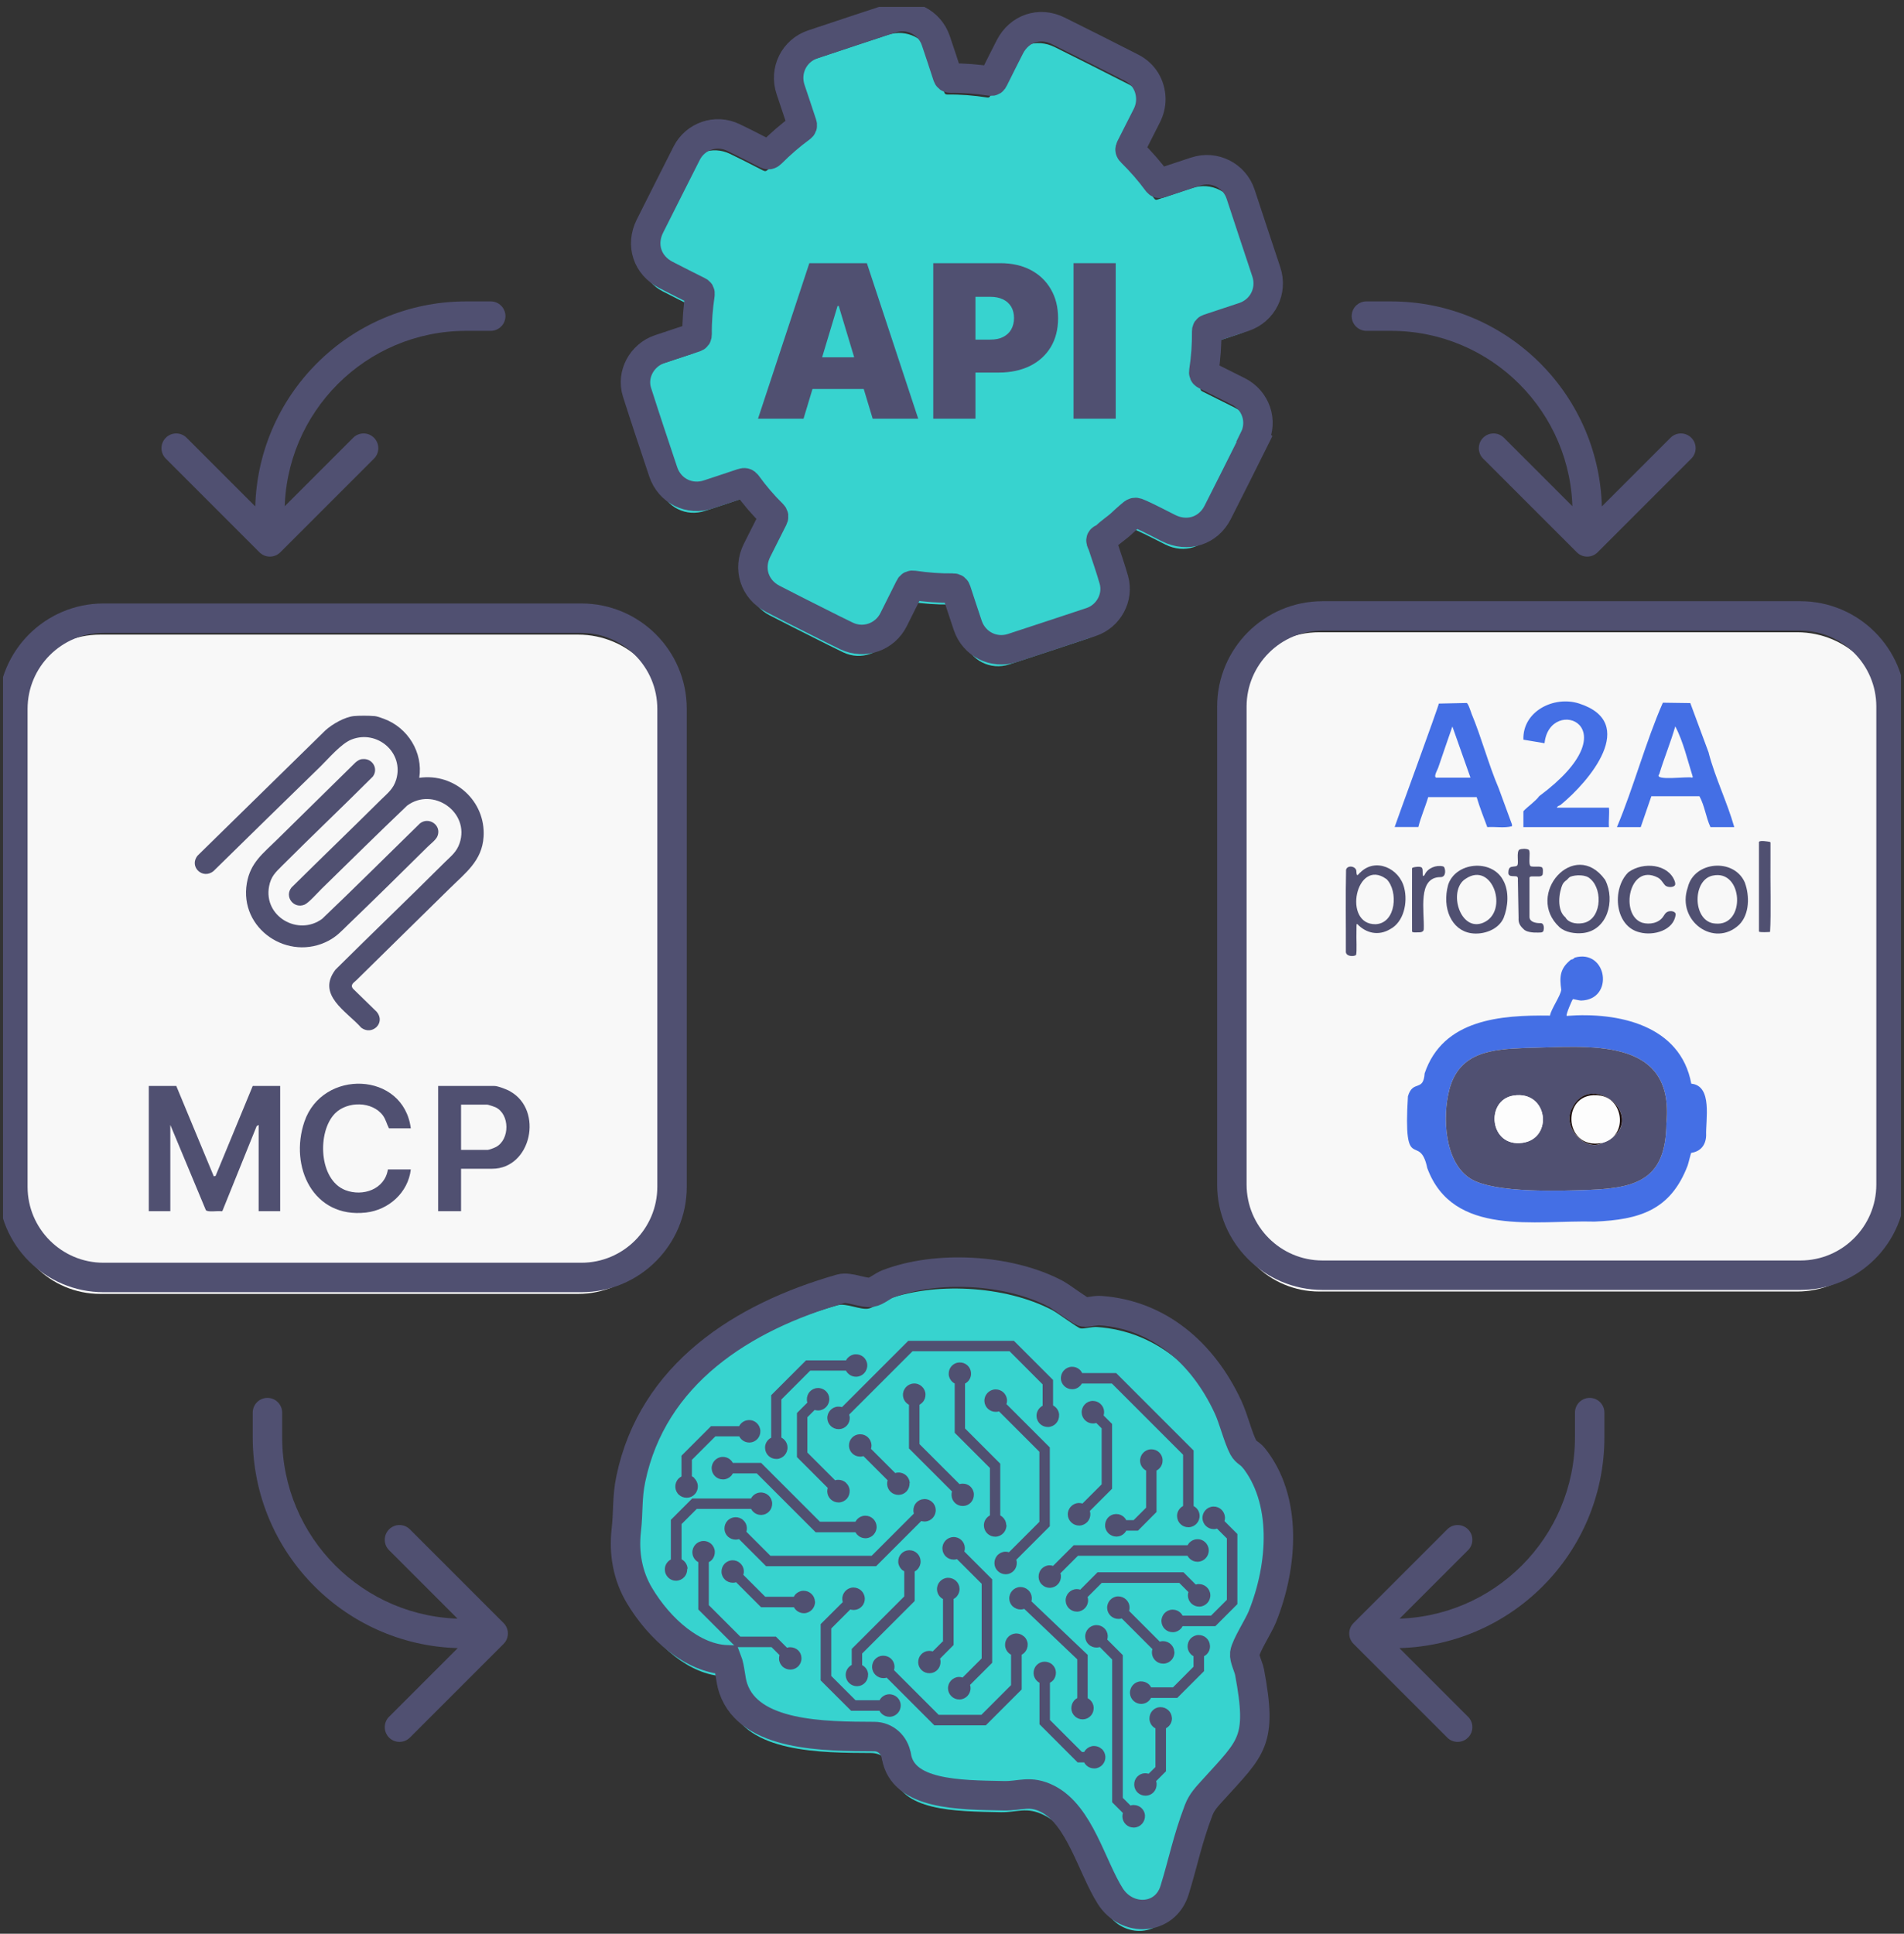 <?xml version="1.0" encoding="UTF-8"?> <svg xmlns="http://www.w3.org/2000/svg" width="194" height="197" viewBox="0 0 194 197" fill="none"><rect x="0" y="0" width="194" height="197" fill="#333333" stroke="none"/><g clip-path="url(#clip0_466_5634)"><path d="M183.109 64.411H134.425C129.322 64.411 125.185 68.548 125.185 73.651V122.335C125.185 127.438 129.322 131.575 134.425 131.575H183.109C188.212 131.575 192.349 127.438 192.349 122.335V73.651C192.349 68.548 188.212 64.411 183.109 64.411Z" fill="#F8F8F8"></path><path d="M160.431 97.562C163.758 96.62 164.53 101.842 161.092 101.932C160.902 101.932 160.291 101.761 160.261 101.791C160.19 101.842 159.519 103.395 159.629 103.495C164.88 103.084 171.224 104.427 172.326 110.4C174.521 110.61 173.78 114.098 173.84 115.681C173.81 116.663 173.258 117.315 172.326 117.445C172.276 117.485 172.036 118.517 171.956 118.738C170.222 123.287 167.055 124.26 162.475 124.45C156.442 124.28 148.044 126.053 145.429 119.008C144.637 115.23 142.953 119.87 143.455 111.683C143.966 109.969 145.028 111.282 145.158 109.348C147.022 103.836 152.885 103.395 157.926 103.465C158.066 102.743 159.008 101.461 159.078 100.829C158.888 99.507 158.938 98.655 160.08 97.753C160.301 97.753 160.391 97.582 160.441 97.572L160.431 97.562ZM155.47 106.762C152.063 106.892 148.686 107.123 147.674 111.011C146.952 113.767 147.162 118.477 149.888 120.111C152.334 121.574 159.038 121.323 162.014 121.213C167.005 121.023 169.741 119.97 169.791 114.429C170.653 105.459 161.734 106.642 155.47 106.762Z" fill="#446FE5"></path><path d="M174.1 76.708C174.762 79.243 175.984 81.718 176.706 84.264H174.281C173.81 83.252 173.699 82.109 173.158 81.117H168.258L167.175 84.264H164.75C166.464 80.185 167.666 75.605 169.43 71.587L172.226 71.627L174.11 76.708H174.1ZM169.069 78.862C168.408 79.604 172.036 79.063 172.397 79.223L172.487 79.173C171.956 77.499 171.515 75.545 170.693 74.002C170.222 75.645 169.561 77.219 169.069 78.852V78.862Z" fill="#446FE5"></path><path d="M177.798 89.956C178.259 91.229 178.289 93.133 177.197 94.215C174.651 96.6 170.793 93.804 171.966 90.417C172.587 87.731 176.656 87.381 177.768 89.876L177.798 89.956ZM174.411 89.225C172.376 89.776 172.497 93.935 174.752 94.085C177.928 94.426 177.628 88.513 174.501 89.204L174.421 89.225H174.411Z" fill="#505071"></path><path d="M163.578 89.695C164.6 91.77 163.778 94.786 161.273 95.057C160.491 95.137 159.499 94.997 158.898 94.456C155.31 91.139 160.421 85.346 163.527 89.605L163.578 89.695ZM162.034 89.535C161.603 89.074 160.521 89.114 160.01 89.315C159.86 89.385 159.769 89.525 159.649 89.635C159.509 89.736 159.318 89.886 159.218 90.086C158.827 90.928 158.597 92.722 159.499 93.454C159.799 94.005 160.561 94.145 161.172 94.055C163.147 93.834 163.367 90.728 162.084 89.575L162.034 89.525V89.535Z" fill="#505071"></path><path d="M165.953 88.834C167.436 87.781 169.971 88.002 170.633 89.756C170.683 89.896 170.733 90.096 170.643 90.207C170.462 90.437 169.841 90.407 169.641 90.177C169.43 89.946 169.25 89.565 168.899 89.395C165.973 87.892 165.001 93.243 167.336 94.005C168.087 94.215 169.039 94.045 169.48 93.353C169.6 93.173 169.691 93.003 169.861 92.912C170.172 92.732 170.743 92.822 170.733 93.163C170.562 94.786 168.468 95.358 167.085 94.987C164.52 94.396 164.209 90.587 165.882 88.894L165.953 88.834Z" fill="#505071"></path><path d="M180.334 85.777C180.424 85.817 180.394 85.857 180.394 85.947C180.394 86.489 180.394 86.95 180.394 87.661C180.364 89.635 180.464 93.163 180.354 94.937C180.253 94.957 179.321 95.007 179.221 94.907C179.221 94.385 179.221 86.448 179.221 85.757C179.372 85.597 180.083 85.727 180.283 85.757H180.324L180.334 85.777Z" fill="#505071"></path><path d="M149.918 72.659C150.94 75.094 151.682 77.93 152.704 80.305L154.057 83.993C154.057 84.043 154.057 84.124 154.057 84.174C153.275 84.384 152.364 84.204 151.542 84.264C151.181 83.292 150.77 82.26 150.459 81.207H145.519C145.238 82.179 144.767 83.232 144.517 84.254H142.102C142.102 84.174 146.661 71.757 146.601 71.677L149.437 71.617C149.598 71.647 149.848 72.469 149.928 72.669L149.918 72.659ZM146.591 78.05C146.541 78.341 146.03 79.073 146.321 79.223H149.828L147.984 74.012C147.523 75.355 147.042 76.708 146.591 78.061V78.05Z" fill="#446FE5"></path><path d="M160.882 71.667C166.995 73.621 161.944 79.604 158.998 82.009C158.898 82.059 158.657 82.129 158.637 82.28H163.938C163.999 82.901 163.888 83.622 163.938 84.264H155.22V82.64C155.661 82.159 156.432 81.658 156.833 81.107C166.494 73.932 157.896 70.755 157.374 75.716L155.22 75.355C155.12 72.459 158.336 70.855 160.882 71.667Z" fill="#446FE5"></path><path d="M138.594 88.894C140.117 87.341 142.603 88.433 143.084 90.487C143.444 91.93 143.044 93.935 141.631 94.666C140.448 95.368 139.185 95.077 138.283 94.125C138.193 94.095 138.223 94.396 138.213 94.806C138.183 95.688 138.273 96.841 138.173 97.282C137.953 97.482 137.071 97.462 137.131 96.891C137.141 94.155 137.091 91.339 137.151 88.603C137.291 88.072 138.253 88.242 138.203 88.824C138.233 89.194 138.273 89.265 138.524 88.954L138.584 88.884L138.594 88.894ZM141.22 89.525C138.173 87.38 136.75 94.225 140.177 94.155C142.272 94.035 142.472 90.778 141.29 89.575L141.22 89.525Z" fill="#505071"></path><path d="M153.165 89.686C153.787 90.808 153.666 92.351 153.205 93.514C152.684 94.716 151.131 95.267 149.868 95.067C147.904 94.756 146.902 92.532 147.553 90.136C148.315 87.822 151.943 87.491 153.125 89.615L153.165 89.695V89.686ZM149.257 89.575C147.533 90.808 148.786 94.977 151.121 94.005C153.807 92.882 152.073 87.671 149.337 89.525L149.267 89.575H149.257Z" fill="#505071"></path><path d="M155.791 86.619C155.971 86.839 155.681 88.082 155.971 88.252C156.292 88.343 156.783 88.222 157.084 88.343C157.254 88.413 157.214 88.844 157.184 89.084C157.074 89.395 156.553 89.254 156.292 89.285C156.052 89.295 155.791 89.234 155.841 89.545C155.841 90.297 155.841 92.892 155.841 93.424C155.851 93.915 156.452 94.045 156.903 94.045C157.384 93.985 157.344 94.666 157.234 94.897C157.094 95.027 156.964 94.997 156.723 95.007C156.182 95.027 155.47 94.957 155.21 94.626C154.839 94.285 154.699 93.985 154.729 93.504C154.709 92.602 154.679 90.818 154.659 89.726C154.699 89.174 154.538 89.295 154.077 89.254C153.857 89.254 153.666 89.144 153.687 88.894C153.687 88.633 153.757 88.363 154.007 88.312C154.258 88.252 154.558 88.293 154.619 88.122C154.749 87.832 154.498 86.829 154.799 86.559C155.059 86.448 155.5 86.439 155.751 86.559L155.791 86.599V86.619Z" fill="#505071"></path><path d="M147.102 88.282C147.303 88.513 147.373 89.365 146.782 89.355C145.579 89.355 145.168 90.247 145.058 91.329C144.938 92.431 145.108 93.774 145.068 94.656C145.038 95.067 144.557 94.967 144.176 94.987C144.086 94.987 143.885 94.987 143.875 94.886C143.875 94.235 143.865 88.964 143.875 88.463C143.885 88.423 143.915 88.393 143.986 88.373C144.156 88.323 144.787 88.212 144.897 88.433C144.968 88.543 144.948 88.803 144.958 89.014C144.968 89.325 145.058 89.294 145.168 89.104C145.459 88.433 146.341 88.092 147.032 88.262L147.082 88.302L147.102 88.282Z" fill="#505071"></path><path d="M155.47 106.762C161.724 106.642 170.653 105.459 169.791 114.429C169.741 119.98 167.005 121.023 162.014 121.213C159.048 121.323 152.334 121.574 149.888 120.111C147.162 118.477 146.952 113.767 147.674 111.011C148.686 107.123 152.063 106.892 155.47 106.762ZM164.029 116.092C167.817 113.607 161.994 109.007 160.14 112.975C159.148 114.99 161.633 117.345 163.217 116.453C163.257 116.453 163.968 116.132 164.029 116.092ZM154.208 111.612C151.301 112.073 151.742 116.924 155.15 116.423C158.296 115.962 157.725 111.061 154.208 111.612Z" fill="#505071"></path><path d="M163.217 116.443C159.178 117.204 159.028 110.971 163.057 111.612C165.642 112.063 165.702 115.912 163.217 116.443Z" fill="#FDFDFD"></path><path d="M154.208 111.612C157.725 111.061 158.296 115.962 155.15 116.423C151.742 116.924 151.301 112.073 154.208 111.612Z" fill="#FDFDFD"></path><path d="M163.217 116.443C161.633 117.335 159.148 114.98 160.14 112.965C161.984 108.997 167.817 113.607 164.019 116.082C165.772 115 165.201 111.943 163.056 111.612C159.028 110.981 159.168 117.204 163.217 116.443Z" fill="#1B0D0D"></path><path d="M58.903 64.652H10.219C5.116 64.652 0.979 68.788 0.979 73.891V122.576C0.979 127.679 5.116 131.816 10.219 131.816H58.903C64.006 131.816 68.143 127.679 68.143 122.576V73.891C68.143 68.788 64.006 64.652 58.903 64.652Z" fill="#F8F8F8"></path><path d="M38.109 72.94C38.43 72.97 38.821 73.12 39.121 73.23C41.556 74.132 43.12 76.647 42.719 79.243C46.306 78.722 49.503 81.608 49.273 85.246C49.123 87.711 47.399 88.944 45.805 90.527C42.649 93.644 39.462 96.74 36.305 99.867C36.054 100.108 35.644 100.328 35.974 100.729L38.389 103.084C39.322 104.207 37.919 105.539 36.806 104.698C35.323 103.024 32.216 101.37 34.181 98.785C37.889 95.097 41.667 91.489 45.364 87.801C45.986 87.19 46.527 86.789 46.828 85.907C47.9 82.761 44.142 80.115 41.486 82.069C38.55 84.865 35.664 87.721 32.758 90.557C32.367 90.938 31.465 91.97 31.034 92.161C29.931 92.622 28.949 91.349 29.701 90.417C32.727 87.421 35.794 84.474 38.821 81.468C39.482 80.816 40.073 80.385 40.364 79.433C41.196 76.688 38.45 74.312 35.824 75.335C34.762 75.746 33.489 77.269 32.647 78.091C29.009 81.628 25.382 85.186 21.754 88.743C20.642 89.645 19.218 88.272 20.14 87.16L33.158 74.403C33.87 73.761 35.093 73.06 36.044 72.95C36.486 72.9 37.668 72.9 38.119 72.95L38.109 72.94Z" fill="#505071"></path><path d="M36.906 77.339C37.908 77.199 38.6 78.291 37.989 79.113C34.932 82.169 31.795 85.146 28.739 88.202C28.067 88.874 27.606 89.294 27.416 90.297C26.835 93.363 30.382 95.408 32.828 93.604C36.185 90.407 39.462 87.13 42.779 83.893C43.691 83.161 45.024 84.073 44.573 85.186C44.412 85.577 43.851 85.987 43.551 86.288C40.865 88.944 38.179 91.6 35.453 94.215C34.802 94.846 34.321 95.388 33.489 95.829C29.38 98.013 24.349 94.636 25.151 89.976C25.512 87.862 26.825 86.93 28.228 85.537C30.883 82.911 33.559 80.305 36.215 77.68C36.415 77.509 36.636 77.359 36.896 77.329L36.906 77.339Z" fill="#505071"></path><path d="M17.956 110.62L21.784 119.84L21.964 119.8L25.752 110.63H28.548V123.388H26.354V114.599L26.153 114.719L22.656 123.378L22.566 123.398C22.235 123.327 21.152 123.528 20.972 123.277L17.354 114.599V123.388H15.16V110.63H17.956V110.62Z" fill="#505071"></path><path d="M41.867 114.95H39.632C39.402 114.509 39.322 114.068 39.021 113.647C37.938 112.174 35.393 112.164 34.14 113.426C32.296 115.29 32.467 120.191 35.183 121.243C36.966 121.935 39.211 121.163 39.522 119.139H41.857C41.586 121.494 39.602 123.267 37.287 123.528C31.916 124.139 29.46 118.858 31.014 114.278C32.848 108.867 41.115 109.147 41.857 114.95H41.867Z" fill="#505071"></path><path d="M51.989 111.181C51.628 110.981 50.736 110.63 50.345 110.63H44.643V123.388H46.978V119.068H50.135C54.143 119.068 55.396 113.096 51.989 111.191V111.181ZM50.545 116.844C50.405 116.924 49.834 117.144 49.704 117.144H46.978V112.534H49.633C49.744 112.534 50.365 112.745 50.495 112.805C51.959 113.516 51.959 116.082 50.545 116.844Z" fill="#505071"></path><path d="M127.49 46.403C126.248 48.898 125.005 51.383 123.742 53.869C122.78 55.773 120.656 56.434 118.752 55.482C117.79 55.001 116.848 54.5 115.876 54.059C115.274 53.788 115.304 53.798 114.783 54.249C114.503 54.49 114.232 54.74 113.961 54.991C113.43 55.492 112.789 55.873 112.288 56.394C112.278 56.404 112.258 56.414 112.238 56.424C112.118 56.544 111.867 56.534 111.847 56.715C111.837 56.865 111.957 57.015 112.007 57.166C112.398 58.358 112.819 59.541 113.16 60.743C113.671 62.537 112.619 64.451 110.845 65.043C108.179 65.924 105.503 66.816 102.828 67.688C100.924 68.31 98.919 67.297 98.278 65.393C97.887 64.211 97.486 63.038 97.105 61.846C97.045 61.665 96.975 61.585 96.775 61.585C95.432 61.605 94.089 61.505 92.766 61.305C92.556 61.275 92.455 61.315 92.365 61.505C91.824 62.607 91.263 63.69 90.722 64.792C89.84 66.566 87.725 67.317 85.931 66.466C84.949 65.995 83.977 65.504 83.005 65.013C81.472 64.241 79.929 63.469 78.405 62.678C76.541 61.715 75.86 59.611 76.812 57.727C77.353 56.655 77.894 55.572 78.435 54.5C78.526 54.32 78.526 54.219 78.375 54.059C77.423 53.127 76.561 52.115 75.78 51.033C75.639 50.842 75.519 50.822 75.309 50.892C74.166 51.283 73.014 51.654 71.871 52.035C69.917 52.696 67.893 51.694 67.241 49.73C66.339 47.034 65.438 44.338 64.576 41.632C63.994 39.819 65.077 37.844 66.891 37.243C68.083 36.852 69.266 36.441 70.458 36.06C70.659 36 70.699 35.91 70.699 35.72C70.679 34.367 70.799 33.024 70.989 31.681C71.019 31.501 70.969 31.421 70.819 31.35C69.717 30.799 68.614 30.248 67.512 29.677C65.618 28.705 64.936 26.62 65.888 24.716C67.131 22.231 68.384 19.766 69.636 17.28C70.518 15.546 72.613 14.825 74.367 15.667C75.499 16.208 76.611 16.779 77.714 17.35C77.934 17.461 78.055 17.471 78.245 17.28C79.187 16.338 80.189 15.466 81.271 14.675C81.422 14.564 81.452 14.474 81.392 14.304C81.001 13.131 80.62 11.959 80.219 10.786C79.578 8.862 80.58 6.828 82.504 6.186C85.16 5.305 87.826 4.413 90.491 3.541C92.375 2.919 94.379 3.932 95.021 5.816C95.422 7.008 95.823 8.191 96.203 9.383C96.264 9.574 96.344 9.634 96.544 9.634C97.897 9.614 99.24 9.724 100.583 9.934C100.763 9.965 100.833 9.904 100.904 9.754C101.455 8.652 102.006 7.539 102.567 6.447C103.529 4.573 105.594 3.871 107.478 4.803C109.983 6.046 112.468 7.299 114.964 8.572C116.206 9.203 116.918 10.405 116.928 11.778C116.928 12.39 116.778 12.951 116.507 13.482C115.956 14.554 115.425 15.637 114.873 16.709C114.773 16.899 114.793 17.02 114.954 17.17C115.916 18.122 116.798 19.124 117.599 20.216C117.7 20.357 117.79 20.387 117.95 20.327C119.133 19.926 120.315 19.545 121.488 19.154C123.402 18.513 125.446 19.545 126.077 21.459C126.939 24.095 127.821 26.73 128.693 29.366C129.334 31.29 128.342 33.315 126.408 33.966C125.206 34.367 124.013 34.768 122.81 35.158C122.67 35.209 122.62 35.259 122.62 35.419C122.63 36.782 122.54 38.135 122.329 39.488C122.299 39.688 122.329 39.798 122.53 39.889C123.632 40.43 124.715 40.991 125.817 41.532C127.621 42.434 128.362 44.559 127.46 46.373L127.49 46.403Z" fill="#37D3CF"></path><path d="M88.347 26.811H82.464L77.233 42.655H81.873L82.785 39.628H88.006L88.918 42.655H93.558L88.326 26.811H88.347ZM83.767 36.401L85.34 31.17H85.46L87.034 36.401H83.757H83.767Z" fill="#505071"></path><path d="M107.067 29.456C106.576 28.614 105.894 27.963 105.012 27.502C104.13 27.041 103.098 26.811 101.926 26.811H95.091V42.655H99.39V37.955H101.775C102.978 37.955 104.04 37.724 104.942 37.283C105.854 36.832 106.556 36.191 107.057 35.369C107.558 34.537 107.808 33.555 107.808 32.423C107.808 31.29 107.568 30.318 107.077 29.476L107.067 29.456ZM103.028 33.575C102.838 33.906 102.557 34.156 102.196 34.337C101.836 34.517 101.405 34.597 100.904 34.597H99.39V30.238H100.904C101.405 30.238 101.836 30.328 102.196 30.499C102.557 30.669 102.828 30.919 103.028 31.24C103.218 31.561 103.319 31.952 103.319 32.403C103.319 32.854 103.218 33.234 103.028 33.575Z" fill="#505071"></path><path d="M113.681 26.811H109.382V42.655H113.681V26.811Z" fill="#505071"></path><path d="M90.992 180.55C90.812 179.438 89.89 178.586 88.757 178.586C83.656 178.566 76.06 178.566 74.386 173.685C74.056 172.723 74.096 171.701 73.735 170.769C70.268 170.639 66.87 167.652 64.816 164.205C63.633 162.221 63.213 159.926 63.483 157.561C63.704 155.627 63.543 154.284 63.944 152.34C66.169 141.687 75.258 135.844 85.34 132.968C86.202 132.728 87.625 133.449 88.457 133.319C88.958 133.239 89.559 132.708 90.07 132.497C95.051 130.553 102.437 130.944 107.237 133.479C107.788 133.77 109.792 135.283 110.103 135.333C110.444 135.393 111.236 135.153 111.797 135.193C117.659 135.604 122.199 139.432 124.785 144.994C125.366 146.226 125.787 148.07 126.358 149.153C126.608 149.624 127.079 149.774 127.36 150.125C130.827 154.404 130.417 161.088 128.292 166.38C127.911 167.332 126.598 169.346 126.498 170.128C126.438 170.659 126.869 171.431 126.989 172.032C128.312 179.107 127.22 179.648 123.241 184.048C122.67 184.679 122.119 185.24 121.798 186.092C120.626 189.189 120.245 191.333 119.353 194.219C118.391 197.356 114.472 197.506 112.789 194.831C110.885 191.814 109.682 186.573 106.385 184.919C104.601 184.028 103.659 184.649 101.966 184.619C97.336 184.529 91.654 184.539 91.002 180.57L90.992 180.55Z" fill="#37D3CF"></path><path d="M92.676 151.087C92.686 151.398 92.586 151.688 92.385 151.919C92.175 152.149 91.894 152.28 91.594 152.29H91.533C90.922 152.29 90.421 151.819 90.391 151.197C90.391 151.057 90.401 150.927 90.441 150.806L87.976 148.341C87.886 148.371 87.795 148.391 87.695 148.391H87.635C87.355 148.391 87.084 148.291 86.873 148.101C86.643 147.89 86.513 147.61 86.503 147.309C86.493 146.998 86.593 146.708 86.793 146.487C87.004 146.257 87.284 146.126 87.585 146.116H87.655C88.266 146.116 88.757 146.597 88.798 147.209C88.798 147.349 88.787 147.479 88.747 147.6L91.213 150.065C91.303 150.035 91.393 150.015 91.493 150.015C91.804 149.995 92.095 150.105 92.325 150.305C92.556 150.516 92.686 150.796 92.696 151.097L92.676 151.087Z" fill="#505071"></path><path d="M123.291 167.663C123.301 167.973 123.201 168.264 123.001 168.484C122.911 168.585 122.8 168.665 122.68 168.725V170.248L119.954 172.974H117.278C117.098 173.325 116.747 173.565 116.326 173.585C116.306 173.585 116.286 173.585 116.266 173.585C115.986 173.585 115.715 173.475 115.505 173.285C115.274 173.074 115.144 172.794 115.134 172.493C115.104 171.862 115.595 171.32 116.216 171.29C116.527 171.28 116.817 171.38 117.048 171.581C117.148 171.671 117.228 171.781 117.288 171.902H119.513L121.608 169.797V168.725C121.528 168.685 121.447 168.625 121.377 168.564C121.147 168.354 121.016 168.073 121.006 167.773C120.996 167.462 121.097 167.171 121.297 166.941C121.508 166.721 121.788 166.58 122.089 166.57H122.129C122.419 166.57 122.7 166.67 122.911 166.861C123.141 167.071 123.271 167.352 123.281 167.653L123.291 167.663Z" fill="#505071"></path><path d="M119.413 174.998C119.423 175.309 119.323 175.6 119.123 175.82C119.032 175.92 118.922 176 118.802 176.071V180.45L117.8 181.452C117.83 181.542 117.85 181.632 117.85 181.733C117.86 182.043 117.76 182.334 117.559 182.564C117.349 182.795 117.068 182.925 116.767 182.935H116.707C116.096 182.935 115.595 182.464 115.565 181.843C115.555 181.532 115.655 181.242 115.856 181.021C116.066 180.791 116.347 180.66 116.647 180.65H116.687C116.808 180.65 116.928 180.67 117.038 180.7L117.73 180.019V176.081C117.379 175.9 117.138 175.539 117.118 175.118C117.108 174.808 117.208 174.517 117.409 174.287C117.619 174.056 117.9 173.926 118.201 173.916H118.241C118.862 173.916 119.373 174.387 119.403 175.008L119.413 174.998Z" fill="#505071"></path><path d="M102.547 155.346C102.577 155.977 102.086 156.519 101.455 156.549H101.394C100.783 156.549 100.282 156.068 100.252 155.456C100.222 154.995 100.482 154.584 100.863 154.384V149.554L97.276 145.966V140.945C97.195 140.905 97.115 140.845 97.035 140.785C96.815 140.574 96.674 140.294 96.664 139.993C96.654 139.683 96.754 139.392 96.955 139.171C97.165 138.941 97.446 138.811 97.747 138.801C98.057 138.791 98.348 138.891 98.568 139.091C98.799 139.302 98.929 139.582 98.939 139.883C98.969 140.344 98.709 140.755 98.328 140.955V145.525L101.916 149.113V154.384C101.996 154.424 102.076 154.484 102.156 154.554C102.387 154.765 102.517 155.045 102.527 155.346H102.547Z" fill="#505071"></path><path d="M89.258 159.555H78.055L75.299 156.799C75.188 156.829 75.078 156.849 74.958 156.849C74.677 156.849 74.407 156.749 74.186 156.559C73.956 156.348 73.825 156.068 73.815 155.767C73.805 155.456 73.906 155.166 74.106 154.945C74.527 154.474 75.258 154.434 75.73 154.865C75.96 155.076 76.09 155.356 76.1 155.657C76.1 155.797 76.09 155.927 76.05 156.048L78.495 158.493H88.817L93.117 154.194C93.087 154.103 93.067 154.013 93.067 153.913C93.057 153.602 93.157 153.312 93.357 153.091C93.568 152.861 93.848 152.73 94.149 152.72C94.46 152.7 94.75 152.811 94.971 153.011C95.201 153.222 95.332 153.502 95.341 153.803C95.372 154.434 94.88 154.975 94.259 155.005H94.199C94.089 155.005 93.969 154.985 93.868 154.955L89.258 159.565V159.555Z" fill="#505071"></path><path d="M96.083 167.141V162.902C95.732 162.722 95.492 162.361 95.472 161.94C95.442 161.309 95.933 160.768 96.564 160.738H96.604C97.225 160.738 97.737 161.209 97.767 161.82C97.787 162.131 97.676 162.421 97.476 162.652C97.386 162.752 97.286 162.832 97.165 162.892V167.582L95.782 168.975C95.812 169.066 95.822 169.156 95.832 169.256C95.843 169.567 95.742 169.857 95.542 170.088C95.331 170.318 95.051 170.448 94.75 170.458H94.69C94.409 170.458 94.139 170.358 93.928 170.168C93.698 169.957 93.568 169.677 93.558 169.376C93.547 169.066 93.648 168.775 93.848 168.554C94.059 168.324 94.339 168.194 94.64 168.184H94.69C94.81 168.184 94.93 168.204 95.041 168.234L96.113 167.161L96.083 167.141Z" fill="#505071"></path><path d="M88.447 170.589C88.457 170.899 88.356 171.19 88.156 171.411C87.946 171.641 87.665 171.771 87.364 171.781C87.344 171.781 87.324 171.781 87.304 171.781C87.024 171.781 86.753 171.671 86.543 171.481C86.312 171.27 86.182 170.99 86.172 170.689C86.142 170.228 86.402 169.817 86.783 169.617V167.983L92.135 162.632V160.076C92.054 160.036 91.974 159.976 91.894 159.916C91.674 159.705 91.533 159.425 91.523 159.124C91.513 158.814 91.613 158.523 91.814 158.302C92.024 158.072 92.305 157.942 92.606 157.932H92.676C93.277 157.932 93.778 158.423 93.798 159.024C93.818 159.335 93.708 159.625 93.507 159.856C93.417 159.956 93.317 160.036 93.197 160.096V163.103L87.845 168.454V169.637C88.196 169.817 88.437 170.168 88.457 170.589H88.447Z" fill="#505071"></path><path d="M74.507 150.345C74.296 150.566 74.016 150.706 73.715 150.716H73.655C73.044 150.716 72.543 150.235 72.513 149.624C72.483 148.992 72.974 148.451 73.605 148.421C73.915 148.411 74.206 148.511 74.427 148.722C74.527 148.812 74.607 148.912 74.667 149.033H77.553L83.546 155.025H87.164C87.204 154.945 87.264 154.865 87.324 154.785C87.535 154.564 87.815 154.424 88.116 154.414H88.186C88.787 154.414 89.288 154.895 89.319 155.506C89.349 156.138 88.858 156.679 88.236 156.709C88.216 156.709 88.196 156.709 88.176 156.709C87.745 156.709 87.354 156.458 87.164 156.098H83.105L77.112 150.105H74.667C74.627 150.185 74.567 150.265 74.507 150.345Z" fill="#505071"></path><path d="M70.729 150.586C71.2 151.007 71.23 151.738 70.809 152.209C70.598 152.44 70.318 152.57 70.017 152.58H69.957C69.666 152.58 69.406 152.48 69.185 152.29C68.714 151.869 68.684 151.137 69.105 150.666C69.205 150.556 69.316 150.476 69.436 150.416V148.301L72.442 145.295H75.308C75.489 144.944 75.84 144.693 76.271 144.673C76.912 144.633 77.443 145.134 77.473 145.766C77.483 146.076 77.383 146.367 77.183 146.587C76.972 146.818 76.692 146.948 76.391 146.958H76.331C76.05 146.958 75.779 146.848 75.569 146.658C75.459 146.557 75.379 146.447 75.319 146.327H72.893L70.498 148.722V150.396C70.588 150.436 70.669 150.496 70.749 150.566L70.729 150.586Z" fill="#505071"></path><path d="M102.527 143.02L106.966 147.459V155.486L103.549 158.904C103.579 158.994 103.599 159.084 103.599 159.184C103.609 159.495 103.509 159.786 103.309 160.006C103.098 160.237 102.817 160.367 102.517 160.377H102.457C102.176 160.377 101.906 160.267 101.695 160.076C101.465 159.866 101.334 159.585 101.324 159.285C101.314 158.984 101.414 158.683 101.615 158.453C101.825 158.232 102.106 158.092 102.407 158.082C102.427 158.082 102.447 158.082 102.477 158.082C102.587 158.082 102.707 158.102 102.807 158.132L105.904 155.035V147.9L101.785 143.781C101.695 143.811 101.605 143.831 101.505 143.831H101.445C100.843 143.831 100.332 143.36 100.302 142.749C100.272 142.118 100.763 141.577 101.394 141.547H101.455C101.735 141.547 102.016 141.647 102.226 141.837C102.457 142.048 102.587 142.328 102.607 142.629C102.607 142.769 102.597 142.899 102.557 143.02H102.527Z" fill="#505071"></path><path d="M107.908 144.172C107.938 144.804 107.447 145.345 106.816 145.375H106.756C106.155 145.375 105.643 144.904 105.613 144.282C105.593 143.821 105.854 143.411 106.235 143.21V141.035L102.867 137.658H92.976L86.522 144.112C86.552 144.212 86.573 144.302 86.583 144.403C86.593 144.713 86.492 145.004 86.292 145.224C86.082 145.455 85.801 145.585 85.5 145.595H85.44C84.829 145.595 84.328 145.114 84.298 144.503C84.268 143.872 84.759 143.33 85.38 143.3C85.52 143.3 85.661 143.31 85.791 143.35L92.545 136.596H103.308L107.297 140.584V143.18C107.648 143.36 107.898 143.721 107.918 144.142L107.908 144.172Z" fill="#505071"></path><path d="M108.099 140.444C108.069 139.813 108.56 139.272 109.181 139.242C109.201 139.242 109.221 139.242 109.251 139.242C109.702 139.242 110.083 139.502 110.264 139.883H113.731L121.618 147.77V153.432C121.969 153.612 122.209 153.963 122.229 154.384C122.259 155.015 121.768 155.557 121.137 155.587H121.077C120.465 155.587 119.964 155.116 119.934 154.494C119.904 154.033 120.165 153.632 120.546 153.422V148.201L113.29 140.945H110.233C110.043 141.276 109.702 141.516 109.291 141.526C109.271 141.526 109.251 141.526 109.231 141.526C108.62 141.526 108.119 141.045 108.089 140.434L108.099 140.444Z" fill="#505071"></path><path d="M113.32 151.658L111.045 153.933C111.075 154.023 111.085 154.114 111.095 154.214C111.105 154.524 111.005 154.815 110.795 155.046C110.584 155.266 110.304 155.406 110.003 155.416H109.943C109.342 155.416 108.83 154.935 108.8 154.324C108.77 153.693 109.261 153.151 109.893 153.121C109.913 153.121 109.933 153.121 109.963 153.121C110.073 153.121 110.183 153.141 110.294 153.172L112.248 151.217V145.515L111.697 144.964C111.606 144.994 111.516 145.014 111.416 145.014H111.356C110.745 145.014 110.243 144.533 110.213 143.922C110.183 143.29 110.674 142.749 111.296 142.719H111.366C111.646 142.719 111.917 142.829 112.128 143.02C112.358 143.23 112.488 143.511 112.498 143.811C112.498 143.952 112.488 144.072 112.448 144.202L113.31 145.064V151.658H113.32Z" fill="#505071"></path><path d="M118.451 148.742C118.481 149.203 118.221 149.614 117.84 149.814V154.033L115.946 155.937H114.753C114.713 156.018 114.653 156.098 114.593 156.168C114.382 156.398 114.102 156.529 113.801 156.539H113.741C113.46 156.539 113.19 156.428 112.969 156.238C112.749 156.028 112.609 155.747 112.599 155.446C112.589 155.136 112.689 154.845 112.889 154.615C113.1 154.384 113.38 154.254 113.681 154.244C113.701 154.244 113.721 154.244 113.751 154.244C114.032 154.244 114.302 154.354 114.513 154.544C114.613 154.635 114.693 154.745 114.753 154.865H115.505L116.778 153.592V149.814C116.427 149.634 116.186 149.273 116.166 148.852C116.136 148.221 116.627 147.68 117.259 147.65H117.329C117.94 147.65 118.431 148.131 118.461 148.742H118.451Z" fill="#505071"></path><path d="M126.077 156.278V163.423L123.832 165.668H120.495C120.455 165.748 120.395 165.829 120.335 165.909C120.124 166.129 119.844 166.27 119.543 166.28H119.483C118.872 166.28 118.371 165.809 118.341 165.187C118.311 164.556 118.802 164.015 119.423 163.985H119.483C119.924 163.985 120.305 164.225 120.495 164.596H123.391L125.005 162.983V156.729L124.003 155.727C123.913 155.757 123.822 155.777 123.722 155.777C123.702 155.777 123.682 155.777 123.662 155.777C123.051 155.777 122.55 155.296 122.52 154.685C122.49 154.053 122.981 153.512 123.602 153.482C123.622 153.482 123.642 153.482 123.672 153.482C124.283 153.482 124.774 153.963 124.815 154.575C124.815 154.715 124.805 154.845 124.764 154.965L126.077 156.278Z" fill="#505071"></path><path d="M112.268 161.249L110.815 162.702C110.845 162.792 110.865 162.882 110.865 162.983C110.895 163.614 110.404 164.155 109.782 164.185H109.722C109.111 164.185 108.61 163.704 108.58 163.093C108.55 162.461 109.041 161.92 109.672 161.89C109.813 161.89 109.943 161.9 110.063 161.95L111.827 160.177H120.586L121.838 161.429C121.929 161.399 122.019 161.379 122.119 161.379H122.159C122.77 161.379 123.291 161.85 123.322 162.471C123.352 163.103 122.861 163.644 122.239 163.674H122.179C121.568 163.674 121.067 163.193 121.037 162.582C121.037 162.441 121.047 162.311 121.087 162.191L120.155 161.259H112.288L112.268 161.249Z" fill="#505071"></path><path d="M108.049 160.277C108.079 160.367 108.099 160.457 108.099 160.557C108.109 160.868 108.009 161.159 107.808 161.379C107.598 161.61 107.317 161.74 107.016 161.76H106.956C106.676 161.76 106.405 161.66 106.195 161.459C105.964 161.259 105.834 160.968 105.824 160.668C105.814 160.357 105.914 160.066 106.115 159.836C106.325 159.615 106.606 159.475 106.906 159.465H106.946C107.067 159.465 107.187 159.485 107.297 159.525L109.402 157.421H121.006C121.047 157.34 121.107 157.26 121.167 157.18C121.377 156.96 121.658 156.819 121.958 156.809C122.6 156.769 123.131 157.27 123.161 157.902C123.191 158.533 122.7 159.074 122.069 159.104C122.049 159.104 122.029 159.104 122.009 159.104C121.718 159.104 121.457 159.004 121.237 158.804C121.137 158.713 121.057 158.613 120.996 158.493H109.833L108.049 160.277Z" fill="#505071"></path><path d="M119.664 168.284C119.694 168.915 119.203 169.456 118.571 169.486C118.551 169.486 118.531 169.486 118.511 169.486C117.9 169.486 117.399 169.005 117.369 168.394C117.369 168.254 117.379 168.123 117.419 168.003L114.292 164.877C114.202 164.907 114.112 164.927 114.012 164.927C113.991 164.927 113.971 164.927 113.951 164.927C113.34 164.927 112.839 164.446 112.809 163.834C112.779 163.203 113.27 162.662 113.891 162.632H113.931C114.543 162.632 115.064 163.103 115.094 163.724C115.094 163.864 115.084 163.995 115.044 164.115L118.17 167.242C118.261 167.212 118.351 167.191 118.451 167.191H118.501C119.102 167.191 119.624 167.662 119.654 168.274L119.664 168.284Z" fill="#505071"></path><path d="M70.017 159.836C70.027 160.146 69.927 160.437 69.727 160.657C69.516 160.888 69.236 161.018 68.935 161.038H68.875C68.594 161.038 68.324 160.938 68.113 160.738C67.883 160.527 67.752 160.247 67.742 159.946C67.712 159.485 67.973 159.074 68.354 158.874V154.835L70.528 152.66H76.521C76.701 152.31 77.062 152.069 77.473 152.049C78.115 152.019 78.646 152.51 78.676 153.141C78.686 153.452 78.586 153.743 78.385 153.963C78.175 154.194 77.894 154.324 77.594 154.334C77.573 154.334 77.553 154.334 77.533 154.334C77.253 154.334 76.982 154.234 76.772 154.033C76.671 153.943 76.591 153.843 76.531 153.723H70.989L69.446 155.266V158.854C69.797 159.034 70.037 159.395 70.057 159.816L70.017 159.836Z" fill="#505071"></path><path d="M83.045 163.143C83.075 163.774 82.584 164.315 81.963 164.345C81.943 164.345 81.923 164.345 81.903 164.345C81.472 164.345 81.081 164.095 80.89 163.734H77.543L74.998 161.189C74.908 161.219 74.817 161.239 74.717 161.239H74.657C74.376 161.239 74.106 161.139 73.885 160.948C73.665 160.738 73.525 160.457 73.515 160.156C73.505 159.846 73.605 159.555 73.805 159.335C74.036 159.084 74.346 158.954 74.657 158.954C74.928 158.954 75.208 159.054 75.419 159.255C75.759 159.565 75.87 160.026 75.739 160.437L77.974 162.672H80.88C80.921 162.592 80.981 162.511 81.041 162.431C81.251 162.211 81.532 162.071 81.832 162.061H81.882C82.494 162.061 83.005 162.532 83.035 163.153L83.045 163.143Z" fill="#505071"></path><path d="M81.291 168.093C81.522 168.304 81.652 168.584 81.662 168.885C81.682 169.196 81.572 169.486 81.372 169.717C81.161 169.947 80.881 170.078 80.58 170.088H80.52C80.239 170.088 79.969 169.987 79.748 169.797C79.528 169.587 79.387 169.306 79.377 169.005C79.377 168.865 79.387 168.735 79.427 168.615L78.616 167.803H74.988L71.15 163.965V159.144C71.07 159.104 70.989 159.044 70.919 158.984C70.689 158.773 70.558 158.493 70.548 158.192C70.518 157.561 71.009 157.02 71.631 156.99C71.941 156.97 72.232 157.08 72.463 157.28C72.683 157.491 72.823 157.771 72.833 158.072C72.843 158.383 72.743 158.673 72.543 158.904C72.453 159.004 72.342 159.084 72.222 159.144V163.524L75.429 166.731H79.057L80.189 167.863C80.279 167.833 80.37 167.813 80.47 167.813H80.51C80.8 167.813 81.081 167.913 81.291 168.103V168.093Z" fill="#505071"></path><path d="M91.774 173.695C91.804 174.327 91.313 174.868 90.682 174.898H90.621C90.191 174.898 89.8 174.647 89.609 174.287H86.723L83.617 171.19V165.458L85.871 163.213C85.841 163.123 85.831 163.023 85.821 162.932C85.791 162.301 86.282 161.76 86.913 161.73H86.954C87.575 161.73 88.076 162.201 88.116 162.822C88.126 163.133 88.026 163.423 87.816 163.644C87.615 163.874 87.324 164.005 87.024 164.015C87.004 164.015 86.984 164.015 86.964 164.015C86.853 164.015 86.733 163.995 86.633 163.965L84.699 165.899V170.739L87.174 173.214H89.619C89.8 172.864 90.16 172.623 90.571 172.603C91.213 172.583 91.744 173.064 91.774 173.685V173.695Z" fill="#505071"></path><path d="M103.208 163.674C102.978 163.464 102.848 163.183 102.837 162.882C102.807 162.251 103.298 161.71 103.93 161.68H103.98C104.581 161.68 105.102 162.151 105.132 162.762C105.132 162.882 105.132 163.013 105.092 163.133L110.825 168.594V173.004C110.905 173.044 110.985 173.104 111.065 173.174C111.296 173.385 111.426 173.665 111.436 173.966C111.446 174.277 111.346 174.567 111.145 174.788C110.935 175.018 110.654 175.149 110.354 175.159C110.334 175.159 110.314 175.159 110.293 175.159C110.013 175.159 109.742 175.048 109.532 174.858C109.301 174.647 109.171 174.367 109.161 174.066C109.151 173.766 109.251 173.465 109.452 173.234C109.542 173.134 109.642 173.054 109.762 172.994V169.045L104.361 163.904C104.261 163.935 104.16 163.965 104.05 163.965H103.99C103.699 163.965 103.439 163.864 103.218 163.674H103.208Z" fill="#505071"></path><path d="M104.341 166.71C104.561 166.911 104.702 167.201 104.712 167.502C104.722 167.813 104.621 168.103 104.411 168.334C104.321 168.434 104.221 168.514 104.1 168.574V172.112L100.442 175.77H95.201L90.341 170.909C90.251 170.939 90.16 170.96 90.06 170.96C90.04 170.96 90.02 170.96 90 170.96C89.399 170.96 88.888 170.479 88.858 169.867C88.848 169.557 88.948 169.266 89.148 169.045C89.359 168.815 89.639 168.685 89.94 168.675H89.99C90.281 168.675 90.551 168.775 90.772 168.965C91.002 169.176 91.132 169.456 91.142 169.757C91.142 169.897 91.132 170.028 91.092 170.148L95.642 174.698H99.992L103.018 171.671V168.574C102.938 168.534 102.858 168.474 102.777 168.404C102.557 168.204 102.417 167.913 102.407 167.612C102.397 167.302 102.497 167.011 102.707 166.791C102.908 166.56 103.198 166.43 103.499 166.41H103.539C103.83 166.41 104.11 166.51 104.321 166.71H104.341Z" fill="#505071"></path><path d="M96.023 157.791C95.993 157.16 96.484 156.619 97.115 156.589C97.426 156.569 97.717 156.679 97.937 156.879C98.168 157.09 98.298 157.37 98.308 157.671C98.308 157.811 98.298 157.942 98.258 158.062L101.094 160.898V169.396L98.839 171.651C98.869 171.741 98.889 171.831 98.889 171.932C98.919 172.563 98.428 173.104 97.797 173.134H97.737C97.135 173.134 96.624 172.653 96.594 172.042C96.564 171.411 97.055 170.869 97.687 170.839H97.727C97.847 170.839 97.967 170.859 98.077 170.899L100.022 168.955V161.349L97.506 158.834C97.416 158.864 97.326 158.884 97.226 158.884H97.165C96.554 158.884 96.053 158.413 96.023 157.791Z" fill="#505071"></path><path d="M112.248 178.165C112.478 178.365 112.609 178.656 112.629 178.957C112.639 179.267 112.538 179.558 112.328 179.788C112.128 180.009 111.837 180.149 111.536 180.159H111.476C111.196 180.159 110.925 180.059 110.704 179.859C110.604 179.768 110.524 179.668 110.464 179.548H109.803L105.914 175.66V171.431C105.834 171.39 105.754 171.33 105.684 171.27C105.453 171.06 105.323 170.779 105.313 170.479C105.303 170.168 105.403 169.877 105.604 169.657C105.814 169.426 106.095 169.296 106.395 169.286C106.696 169.276 106.997 169.376 107.217 169.577C107.448 169.787 107.578 170.068 107.588 170.368C107.598 170.669 107.498 170.97 107.297 171.19C107.207 171.29 107.097 171.37 106.977 171.431V175.219L110.244 178.486H110.464C110.504 178.405 110.564 178.325 110.634 178.245C110.835 178.025 111.125 177.884 111.426 177.874H111.466C111.757 177.874 112.037 177.975 112.248 178.175V178.165Z" fill="#505071"></path><path d="M116.657 184.98C116.687 185.611 116.196 186.152 115.565 186.182H115.505C114.903 186.182 114.392 185.711 114.362 185.09C114.362 184.95 114.372 184.819 114.412 184.699L113.32 183.607V169.065L112.057 167.793C111.967 167.823 111.877 167.843 111.777 167.843H111.717C111.426 167.843 111.165 167.743 110.945 167.552C110.714 167.342 110.584 167.061 110.574 166.761C110.544 166.129 111.035 165.588 111.666 165.558H111.727C112.328 165.558 112.839 166.029 112.869 166.64C112.869 166.781 112.859 166.911 112.819 167.031L114.402 168.615V183.156L115.184 183.937C115.274 183.907 115.364 183.887 115.465 183.887H115.515C116.126 183.887 116.637 184.358 116.667 184.97L116.657 184.98Z" fill="#505071"></path><path d="M98.859 151.428C99.079 151.638 99.22 151.919 99.23 152.219C99.24 152.53 99.139 152.821 98.939 153.051C98.729 153.282 98.448 153.412 98.147 153.422H98.087C97.807 153.422 97.536 153.322 97.326 153.131C97.095 152.921 96.965 152.64 96.955 152.34C96.955 152.199 96.955 152.069 97.005 151.949L92.616 147.559V143.11C92.265 142.93 92.024 142.569 92.004 142.148C91.974 141.517 92.465 140.975 93.097 140.945C93.407 140.925 93.698 141.036 93.928 141.246C94.149 141.446 94.289 141.737 94.299 142.038C94.309 142.348 94.209 142.639 93.999 142.859C93.908 142.96 93.808 143.04 93.688 143.11V147.119L97.767 151.197C97.857 151.167 97.947 151.147 98.047 151.147H98.117C98.398 151.147 98.668 151.257 98.879 151.448L98.859 151.428Z" fill="#505071"></path><path d="M80.239 147.429C80.269 148.06 79.778 148.602 79.157 148.632H79.097C78.485 148.632 77.984 148.161 77.954 147.539C77.924 147.078 78.185 146.667 78.576 146.467V142.138L82.123 138.59H86.202C86.242 138.5 86.302 138.42 86.372 138.34C86.583 138.119 86.863 137.979 87.164 137.969C87.475 137.959 87.765 138.059 87.996 138.259C88.216 138.47 88.356 138.751 88.367 139.051C88.397 139.682 87.906 140.224 87.274 140.254H87.214C86.773 140.254 86.392 140.003 86.192 139.632H82.554L79.618 142.569V146.457C79.969 146.637 80.219 146.998 80.239 147.419V147.429Z" fill="#505071"></path><path d="M86.202 151.067C86.422 151.267 86.563 151.558 86.573 151.859C86.583 152.169 86.483 152.46 86.282 152.69C86.072 152.911 85.791 153.051 85.49 153.061H85.43C84.819 153.061 84.318 152.58 84.288 151.969C84.288 151.829 84.298 151.698 84.338 151.578L81.201 148.441V143.952L82.263 142.889C82.233 142.799 82.213 142.709 82.213 142.609C82.203 142.298 82.303 142.008 82.504 141.777C82.714 141.557 82.995 141.416 83.296 141.406C83.606 141.386 83.897 141.496 84.127 141.697C84.358 141.907 84.488 142.188 84.498 142.489C84.528 143.12 84.037 143.661 83.406 143.691H83.346C83.225 143.691 83.115 143.671 83.005 143.641L82.263 144.383V147.98L85.09 150.806C85.18 150.776 85.27 150.756 85.37 150.756C85.681 150.746 85.971 150.846 86.202 151.057V151.067Z" fill="#505071"></path><path d="M183.44 62.748H134.756C129.653 62.748 125.516 66.885 125.516 71.987V120.672C125.516 125.775 129.653 129.912 134.756 129.912H183.44C188.543 129.912 192.68 125.775 192.68 120.672V71.987C192.68 66.885 188.543 62.748 183.44 62.748Z" stroke="#505071" stroke-width="3"></path><path d="M59.234 62.978H10.55C5.447 62.978 1.31 67.115 1.31 72.218V120.902C1.31 126.005 5.447 130.142 10.55 130.142H59.234C64.337 130.142 68.474 126.005 68.474 120.902V72.218C68.474 67.115 64.337 62.978 59.234 62.978Z" stroke="#505071" stroke-width="3"></path><path d="M127.821 44.729C126.578 47.224 125.336 49.71 124.073 52.195C123.111 54.099 120.986 54.761 119.082 53.809C118.12 53.328 117.178 52.826 116.206 52.386C115.605 52.115 115.635 52.125 115.114 52.576C114.833 52.816 114.563 53.067 114.292 53.318C113.761 53.819 113.12 54.199 112.618 54.721C112.608 54.73 112.588 54.74 112.568 54.751C112.448 54.871 112.198 54.861 112.178 55.041C112.168 55.191 112.288 55.342 112.338 55.492C112.729 56.685 113.15 57.867 113.49 59.07C114.001 60.864 112.949 62.778 111.175 63.369C108.51 64.251 105.834 65.143 103.158 66.015C101.254 66.636 99.25 65.624 98.608 63.72C98.218 62.537 97.817 61.365 97.436 60.172C97.376 59.992 97.306 59.912 97.105 59.912C95.762 59.932 94.419 59.831 93.097 59.631C92.886 59.601 92.786 59.641 92.696 59.831C92.155 60.934 91.593 62.016 91.052 63.118C90.17 64.892 88.056 65.644 86.262 64.792C85.28 64.321 84.308 63.83 83.336 63.339C81.802 62.567 80.259 61.796 78.736 61.004C76.872 60.042 76.19 57.937 77.142 56.053C77.684 54.981 78.225 53.899 78.766 52.826C78.856 52.646 78.856 52.546 78.706 52.386C77.754 51.453 76.892 50.441 76.11 49.359C75.97 49.169 75.85 49.148 75.639 49.219C74.497 49.609 73.344 49.98 72.202 50.361C70.248 51.023 68.223 50.02 67.572 48.056C66.67 45.36 65.768 42.665 64.906 39.959C64.325 38.145 65.407 36.171 67.221 35.569C68.414 35.179 69.596 34.768 70.789 34.387C70.989 34.327 71.029 34.237 71.029 34.046C71.009 32.693 71.13 31.35 71.32 30.008C71.35 29.827 71.3 29.747 71.15 29.677C70.047 29.126 68.945 28.574 67.843 28.003C65.948 27.031 65.267 24.947 66.219 23.043C67.462 20.557 68.714 18.092 69.967 15.607C70.849 13.873 72.944 13.151 74.697 13.993C75.83 14.534 76.942 15.106 78.044 15.677C78.265 15.787 78.385 15.797 78.576 15.607C79.517 14.665 80.52 13.793 81.602 13.001C81.752 12.891 81.782 12.801 81.722 12.63C81.331 11.458 80.951 10.285 80.55 9.113C79.908 7.189 80.91 5.154 82.835 4.513C85.49 3.631 88.156 2.739 90.822 1.867C92.706 1.246 94.71 2.258 95.352 4.142C95.752 5.335 96.153 6.517 96.534 7.71C96.594 7.9 96.674 7.96 96.875 7.96C98.228 7.94 99.57 8.05 100.913 8.261C101.094 8.291 101.164 8.231 101.234 8.081C101.785 6.978 102.336 5.866 102.898 4.773C103.86 2.899 105.924 2.198 107.808 3.13C110.314 4.373 112.799 5.625 115.294 6.898C116.537 7.529 117.248 8.732 117.258 10.105C117.258 10.716 117.108 11.277 116.838 11.809C116.286 12.881 115.755 13.963 115.204 15.035C115.104 15.226 115.124 15.346 115.284 15.496C116.246 16.448 117.128 17.451 117.93 18.543C118.03 18.683 118.12 18.713 118.281 18.653C119.463 18.252 120.646 17.872 121.818 17.481C123.732 16.839 125.777 17.872 126.408 19.786C127.27 22.421 128.152 25.057 129.024 27.692C129.665 29.617 128.673 31.641 126.739 32.292C125.536 32.693 124.344 33.094 123.141 33.485C123.001 33.535 122.951 33.585 122.951 33.745C122.961 35.108 122.87 36.461 122.66 37.814C122.63 38.015 122.66 38.125 122.86 38.215C123.963 38.756 125.045 39.318 126.147 39.859C127.951 40.761 128.693 42.885 127.791 44.699L127.821 44.729Z" stroke="#505071" stroke-width="3"></path><path d="M91.323 178.877C91.143 177.764 90.221 176.912 89.088 176.912C83.987 176.892 76.391 176.892 74.717 172.012C74.387 171.05 74.427 170.028 74.066 169.096C70.599 168.965 67.201 165.979 65.147 162.532C63.964 160.547 63.543 158.252 63.814 155.887C64.034 153.953 63.874 152.61 64.275 150.666C66.5 140.013 75.589 134.171 85.671 131.295C86.533 131.054 87.956 131.776 88.787 131.645C89.289 131.565 89.89 131.034 90.401 130.824C95.382 128.879 102.767 129.27 107.568 131.806C108.119 132.096 110.123 133.61 110.434 133.66C110.775 133.72 111.566 133.479 112.128 133.519C117.99 133.93 122.53 137.758 125.115 143.32C125.697 144.553 126.118 146.397 126.689 147.479C126.939 147.95 127.41 148.101 127.691 148.451C131.158 152.731 130.747 159.415 128.623 164.706C128.242 165.658 126.929 167.673 126.829 168.454C126.769 168.985 127.2 169.757 127.32 170.358C128.643 177.433 127.551 177.975 123.572 182.374C123.001 183.005 122.45 183.567 122.129 184.418C120.956 187.515 120.576 189.66 119.684 192.546C118.722 195.683 114.803 195.833 113.12 193.157C111.216 190.141 110.013 184.899 106.716 183.246C104.932 182.354 103.99 182.975 102.296 182.945C97.666 182.855 91.984 182.865 91.333 178.897L91.323 178.877Z" stroke="#505071" stroke-width="3"></path><path d="M50 33.705C50.828 33.705 51.5 33.033 51.5 32.205C51.5 31.376 50.828 30.705 50 30.705V33.705ZM26.439 56.265C27.025 56.851 27.975 56.851 28.561 56.265L38.107 46.719C38.692 46.134 38.692 45.184 38.107 44.598C37.521 44.012 36.571 44.012 35.985 44.598L27.5 53.083L19.015 44.598C18.429 44.012 17.479 44.012 16.893 44.598C16.308 45.184 16.308 46.134 16.893 46.719L26.439 56.265ZM50 30.705H47.5V33.705H50V30.705ZM26 52.205V55.205H29V52.205H26ZM47.5 30.705C35.626 30.705 26 40.331 26 52.205H29C29 41.987 37.283 33.705 47.5 33.705V30.705Z" fill="#505071"></path><path d="M28.75 143.91C28.75 143.081 28.078 142.41 27.25 142.41C26.422 142.41 25.75 143.081 25.75 143.91L28.75 143.91ZM51.311 167.47C51.896 166.885 51.896 165.935 51.311 165.349L41.765 155.803C41.179 155.217 40.229 155.217 39.643 155.803C39.058 156.389 39.058 157.339 39.643 157.925L48.129 166.41L39.643 174.895C39.058 175.481 39.058 176.431 39.643 177.016C40.229 177.602 41.179 177.602 41.765 177.016L51.311 167.47ZM25.75 143.91L25.75 146.41L28.75 146.41L28.75 143.91L25.75 143.91ZM47.25 167.91L50.25 167.91L50.25 164.91L47.25 164.91L47.25 167.91ZM25.75 146.41C25.75 158.284 35.376 167.91 47.25 167.91L47.25 164.91C37.033 164.91 28.75 156.627 28.75 146.41L25.75 146.41Z" fill="#505071"></path><path d="M139.224 33.705C138.395 33.705 137.724 33.033 137.724 32.205C137.724 31.376 138.395 30.705 139.224 30.705V33.705ZM162.784 56.265C162.199 56.851 161.249 56.851 160.663 56.265L151.117 46.719C150.531 46.134 150.531 45.184 151.117 44.598C151.703 44.012 152.653 44.012 153.238 44.598L161.724 53.083L170.209 44.598C170.795 44.012 171.744 44.012 172.33 44.598C172.916 45.184 172.916 46.134 172.33 46.719L162.784 56.265ZM139.224 30.705H141.724V33.705H139.224V30.705ZM163.224 52.205V55.205H160.224V52.205H163.224ZM141.724 30.705C153.598 30.705 163.224 40.331 163.224 52.205H160.224C160.224 41.987 151.941 33.705 141.724 33.705V30.705Z" fill="#505071"></path><path d="M160.474 143.91C160.474 143.081 161.145 142.41 161.974 142.41C162.802 142.41 163.474 143.081 163.474 143.91L160.474 143.91ZM137.913 167.47C137.327 166.885 137.327 165.935 137.913 165.349L147.459 155.803C148.045 155.217 148.994 155.217 149.58 155.803C150.166 156.389 150.166 157.339 149.58 157.925L141.095 166.41L149.58 174.895C150.166 175.481 150.166 176.431 149.58 177.016C148.994 177.602 148.045 177.602 147.459 177.016L137.913 167.47ZM163.474 143.91L163.474 146.41L160.474 146.41L160.474 143.91L163.474 143.91ZM141.974 167.91L138.974 167.91L138.974 164.91L141.974 164.91L141.974 167.91ZM163.474 146.41C163.474 158.284 153.848 167.91 141.974 167.91L141.974 164.91C152.191 164.91 160.474 156.627 160.474 146.41L163.474 146.41Z" fill="#505071"></path></g><defs><clipPath id="clip0_466_5634"><rect width="193.384" height="196" fill="white" transform="translate(0.308 0.705)"></rect></clipPath></defs></svg> 